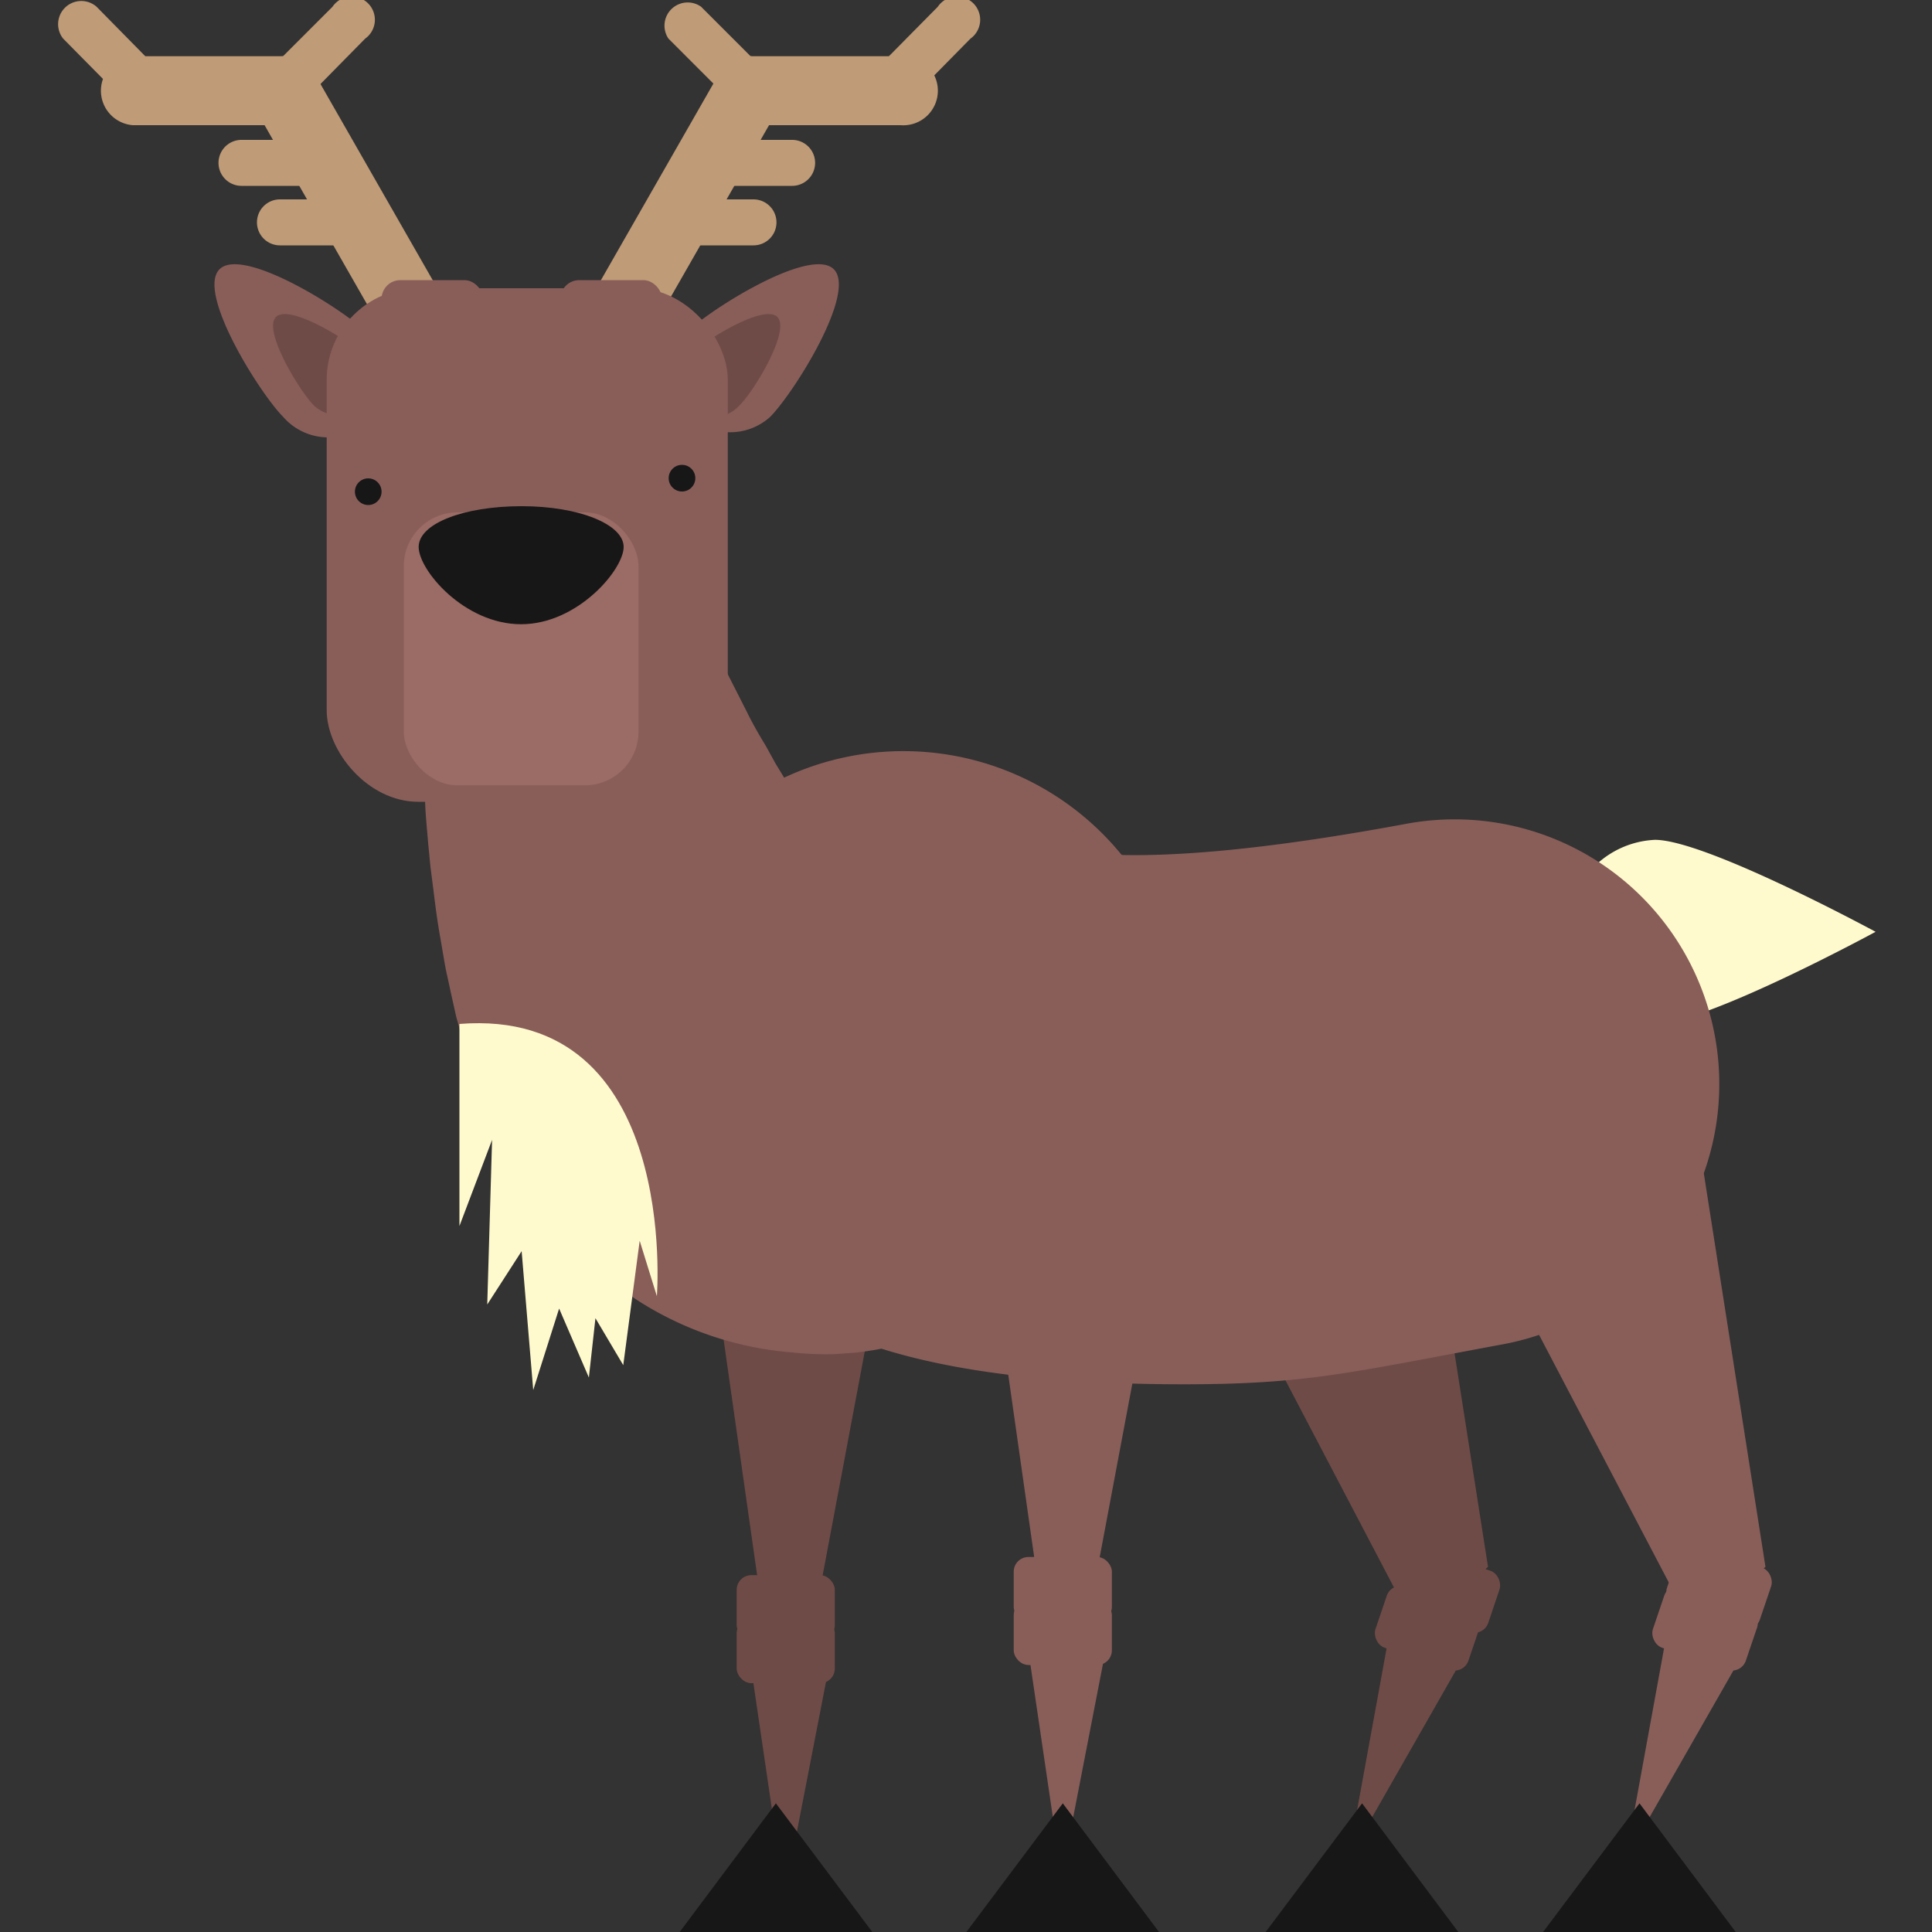<svg id="Layer_1" data-name="Layer 1" xmlns="http://www.w3.org/2000/svg" viewBox="0 0 100 100"><rect x="0" y="0" width="100" height="100" fill="#333333" stroke="none"/><defs><style>.cls-1{fill:#fffacd;}.cls-2{fill:#bf9b77;}.cls-3{fill:#895e59;}.cls-4{fill:#6f4b47;}.cls-5{fill:#171717;}.cls-6{fill:#9b6b65;}</style></defs><title>reindeer</title><path class="cls-1" d="M97.08,48.23S88.3,53,85.66,53a4.77,4.77,0,0,1,0-9.53C88.3,43.47,97.08,48.23,97.08,48.23Z"/><path class="cls-2" d="M31.83,18.61a1.79,1.79,0,0,1-1.55-2.67L37.22,3.81a1.78,1.78,0,1,1,3.1,1.77L33.38,17.71A1.78,1.78,0,0,1,31.83,18.61Z"/><path class="cls-2" d="M46.62,6.48H38.89a1.79,1.79,0,1,1,0-3.57h7.73a1.79,1.79,0,1,1,0,3.57Z"/><path class="cls-2" d="M41,9.62H37.44a1.19,1.19,0,1,1,0-2.38H41a1.19,1.19,0,0,1,0,2.38Z"/><path class="cls-2" d="M38,4.9a1.19,1.19,0,0,1-.84-.34L34.6,2A1.2,1.2,0,0,1,36.29.35l2.52,2.52a1.19,1.19,0,0,1-.84,2Z"/><path class="cls-2" d="M46.86,4.9a1.19,1.19,0,0,1-.84-2L48.54.35A1.2,1.2,0,1,1,50.23,2L47.71,4.56A1.21,1.21,0,0,1,46.86,4.9Z"/><path class="cls-2" d="M39,12.7H35.45a1.19,1.19,0,1,1,0-2.38H39a1.19,1.19,0,0,1,0,2.38Z"/><path class="cls-2" d="M21.67,18.61a1.78,1.78,0,0,1-1.55-.9L13.18,5.58a1.78,1.78,0,1,1,3.1-1.77l6.94,12.13a1.78,1.78,0,0,1-.66,2.43A1.8,1.8,0,0,1,21.67,18.61Z"/><path class="cls-2" d="M14.62,6.48H6.88a1.79,1.79,0,0,1,0-3.57h7.74a1.79,1.79,0,0,1,0,3.57Z"/><path class="cls-2" d="M16.06,9.62H12.5a1.19,1.19,0,0,1,0-2.38h3.56a1.19,1.19,0,1,1,0,2.38Z"/><path class="cls-2" d="M15.53,4.9a1.19,1.19,0,0,1-.84-.34,1.21,1.21,0,0,1,0-1.69L17.21.35A1.2,1.2,0,1,1,18.9,2L16.38,4.56A1.21,1.21,0,0,1,15.53,4.9Z"/><path class="cls-2" d="M6.64,4.9a1.17,1.17,0,0,1-.84-.34L3.27,2A1.2,1.2,0,0,1,5,.35L7.48,2.87a1.19,1.19,0,0,1-.84,2Z"/><path class="cls-2" d="M18.06,12.7H14.49a1.19,1.19,0,0,1,0-2.38h3.57a1.19,1.19,0,1,1,0,2.38Z"/><path class="cls-3" d="M39.86,21.58a3.08,3.08,0,0,1-4.35-4.35c1.2-1.2,6.45-4.5,7.65-3.29S41.06,20.38,39.86,21.58Z"/><path class="cls-4" d="M38.26,21a1.84,1.84,0,1,1-2.6-2.6c.72-.72,3.85-2.69,4.57-2S39,20.3,38.26,21Z"/><path class="cls-3" d="M14.66,21.58A3.08,3.08,0,1,0,19,17.23c-1.2-1.2-6.44-4.5-7.64-3.29S13.46,20.38,14.66,21.58Z"/><path class="cls-4" d="M16.26,21a1.84,1.84,0,0,0,2.6-2.6c-.71-.72-3.85-2.69-4.57-2S15.54,20.3,16.26,21Z"/><polyline class="cls-4" points="34.29 47.09 40.65 91.8 49.06 47.09"/><polyline class="cls-4" points="38.89 86.4 40.61 98.09 42.88 86.4"/><rect class="cls-4" x="38.13" y="81.53" width="5.08" height="3.34" rx="0.76" ry="0.76"/><rect class="cls-4" x="38.13" y="83.78" width="5.08" height="3.34" rx="0.76" ry="0.76"/><polygon class="cls-4" points="72.29 50.91 58.37 55.86 73.28 84.32 77.02 81.1 72.29 50.91"/><polyline class="cls-4" points="71.9 84.61 69.78 96.23 75.68 85.89"/><rect class="cls-4" x="72.07" y="80.48" width="5.08" height="3.34" rx="0.76" ry="0.76" transform="matrix(0.95, 0.32, -0.32, 0.95, 30.32, -19.6)"/><rect class="cls-4" x="71.35" y="82.61" width="5.08" height="3.34" rx="0.76" ry="0.76" transform="translate(30.96 -19.26) rotate(18.72)"/><path class="cls-3" d="M61.27,71.65c-19.89,0-21.75-5.74-23.29-6.59L50.31,40.68s.82.34.66.26c.5.25-1.72,6.07,21.82,1.7a13.7,13.7,0,1,1,5,26.94C69.76,71.07,67.57,71.65,61.27,71.65Z"/><path class="cls-3" d="M18.57,21.31l.21-.14L19,21l.49-.27c.17-.09.37-.17.55-.25s.38-.15.59-.21A7.83,7.83,0,0,1,22,20l.71-.08c.24,0,.49,0,.73,0a6.13,6.13,0,0,1,.74.05l.73.11.69.18c.22.07.47.14.66.22l.62.26.31.14.27.14a10.57,10.57,0,0,1,1,.62,9.35,9.35,0,0,1,.89.66l.39.33.2.17.17.16a20,20,0,0,1,2.3,2.57,37.13,37.13,0,0,1,3,4.8c.85,1.55,1.59,3.08,2.28,4.61l.95,1.87c.3.62.64,1.21,1,1.8l.49.89.51.84c.33.57.67,1.13,1,1.64l.52.77c.17.26.36.48.53.72l.53.7.53.61.26.3.26.26.51.48.47.34.11.09.11,0,.19.08a.76.76,0,0,0,.18.06l.12,0a.21.21,0,0,0,.11,0,.86.86,0,0,0,0-.16c0-.16-.25-.68-.91-1.18a4.31,4.31,0,0,0-.63-.42l-.39-.21-.44-.2L43.29,44a4.51,4.51,0,0,0-.52-.17,5,5,0,0,0-.53-.11c-.18,0-.37-.08-.56-.1a11,11,0,0,0-1.13-.07,5.09,5.09,0,0,0-.55,0l-.27,0h-.25l-.49.07-.24,0-.22,0a3.15,3.15,0,0,0-.42.09l-.38.11a20.26,20.26,0,0,0-1.93.7.35.35,0,0,0-.14.06l-.13,0-.25.1A1.39,1.39,0,0,0,35,45L35,45l-.09.08a.44.44,0,0,0-.12.1l-.07.08,0,0-.05.07-.11.16a14.56,14.56,0,0,1,24.4,15.9l-.15.21-.07.1,0,0L58.5,62l-.27.33-.26.29-.24.26c-.32.35-.63.66-.95,1s-.65.6-1,.9l-.52.43-.55.43a22.64,22.64,0,0,1-5.55,3.16c-.27.11-.58.22-.89.32l-.94.29-.47.13-.51.12-1,.2-.51.08-.55.07-1.09.08A16.51,16.51,0,0,1,41,70a17.32,17.32,0,0,1-7.74-2.53,18.49,18.49,0,0,1-4.39-3.84c-.25-.32-.51-.63-.75-1s-.41-.59-.61-.88l-.57-.89c-.17-.29-.31-.55-.46-.83A28.45,28.45,0,0,1,25,56.91l-.51-1.46c-.08-.24-.18-.49-.25-.73L24,54l-.39-1.39-.3-1.35c-.09-.44-.2-.89-.28-1.32l-.22-1.29c-.16-.87-.27-1.71-.37-2.54l-.16-1.25-.12-1.23C22.1,42.84,22,42,22,41.22l-.15-2.39c0-1.33-.06-2.62-.15-3.85s-.24-2.37-.4-3.29a9.47,9.47,0,0,1-.15-1.07c0-.24.08-.3.47-.27,0,0,.1,0,.16,0h.37l.19,0,.18,0,.17-.05a.71.71,0,0,0,.23-.16c.23-.22,0-.33-.34-.26a4.15,4.15,0,0,0-1.28.59,12.2,12.2,0,0,0-1.45,1.11"/><polyline class="cls-3" points="48.63 46.15 54.99 90.86 63.4 46.15"/><polyline class="cls-3" points="53.23 85.45 54.95 97.14 57.22 85.45"/><rect class="cls-3" x="52.47" y="80.59" width="5.08" height="3.34" rx="0.76" ry="0.76"/><rect class="cls-3" x="52.47" y="82.84" width="5.08" height="3.34" rx="0.76" ry="0.76"/><polygon class="cls-5" points="35.18 100 45.15 100 40.16 93.34 35.18 100"/><polygon class="cls-5" points="50.02 100 59.99 100 55.01 93.34 50.02 100"/><polygon class="cls-5" points="65.51 100 75.48 100 70.5 93.34 65.51 100"/><polygon class="cls-3" points="86.65 50.91 72.73 55.86 87.64 84.32 91.38 81.1 86.65 50.91"/><polyline class="cls-3" points="86.26 84.61 84.14 96.23 90.05 85.89"/><rect class="cls-3" x="86.43" y="80.48" width="5.08" height="3.34" rx="0.76" ry="0.76" transform="translate(31.08 -24.21) rotate(18.72)"/><rect class="cls-3" x="85.71" y="82.61" width="5.08" height="3.34" rx="0.76" ry="0.76" transform="translate(31.72 -23.87) rotate(18.72)"/><polygon class="cls-5" points="79.87 100 89.84 100 84.86 93.34 79.87 100"/><ellipse class="cls-3" cx="44.71" cy="46.16" rx="5.11" ry="3.37"/><rect class="cls-3" x="16.91" y="14.92" width="20.76" height="26.58" rx="4.74" ry="4.74"/><path class="cls-1" d="M23.78,53V63.46L25.47,59l-.25,8.52L27,64.76l.6,7.19,1.34-4.22,1.54,3.57.34-3.07,1.44,2.43.85-6.44L34,67.09S35.19,52.09,23.78,53Z"/><circle class="cls-5" cx="19.06" cy="25.45" r="0.69"/><circle class="cls-5" cx="35.3" cy="24.75" r="0.69"/><rect class="cls-6" x="20.9" y="26.52" width="12.15" height="14.13" rx="2.78" ry="2.78"/><path class="cls-5" d="M32.28,28.31c0,1.17-2.38,4-5.31,4s-5.3-2.79-5.3-4S24,26.2,27,26.2,32.28,27.15,32.28,28.31Z"/><rect class="cls-3" x="19.75" y="14.5" width="5.26" height="5.99" rx="0.97" ry="0.97"/><rect class="cls-3" x="29.01" y="14.5" width="5.26" height="5.99" rx="0.97" ry="0.97"/></svg>